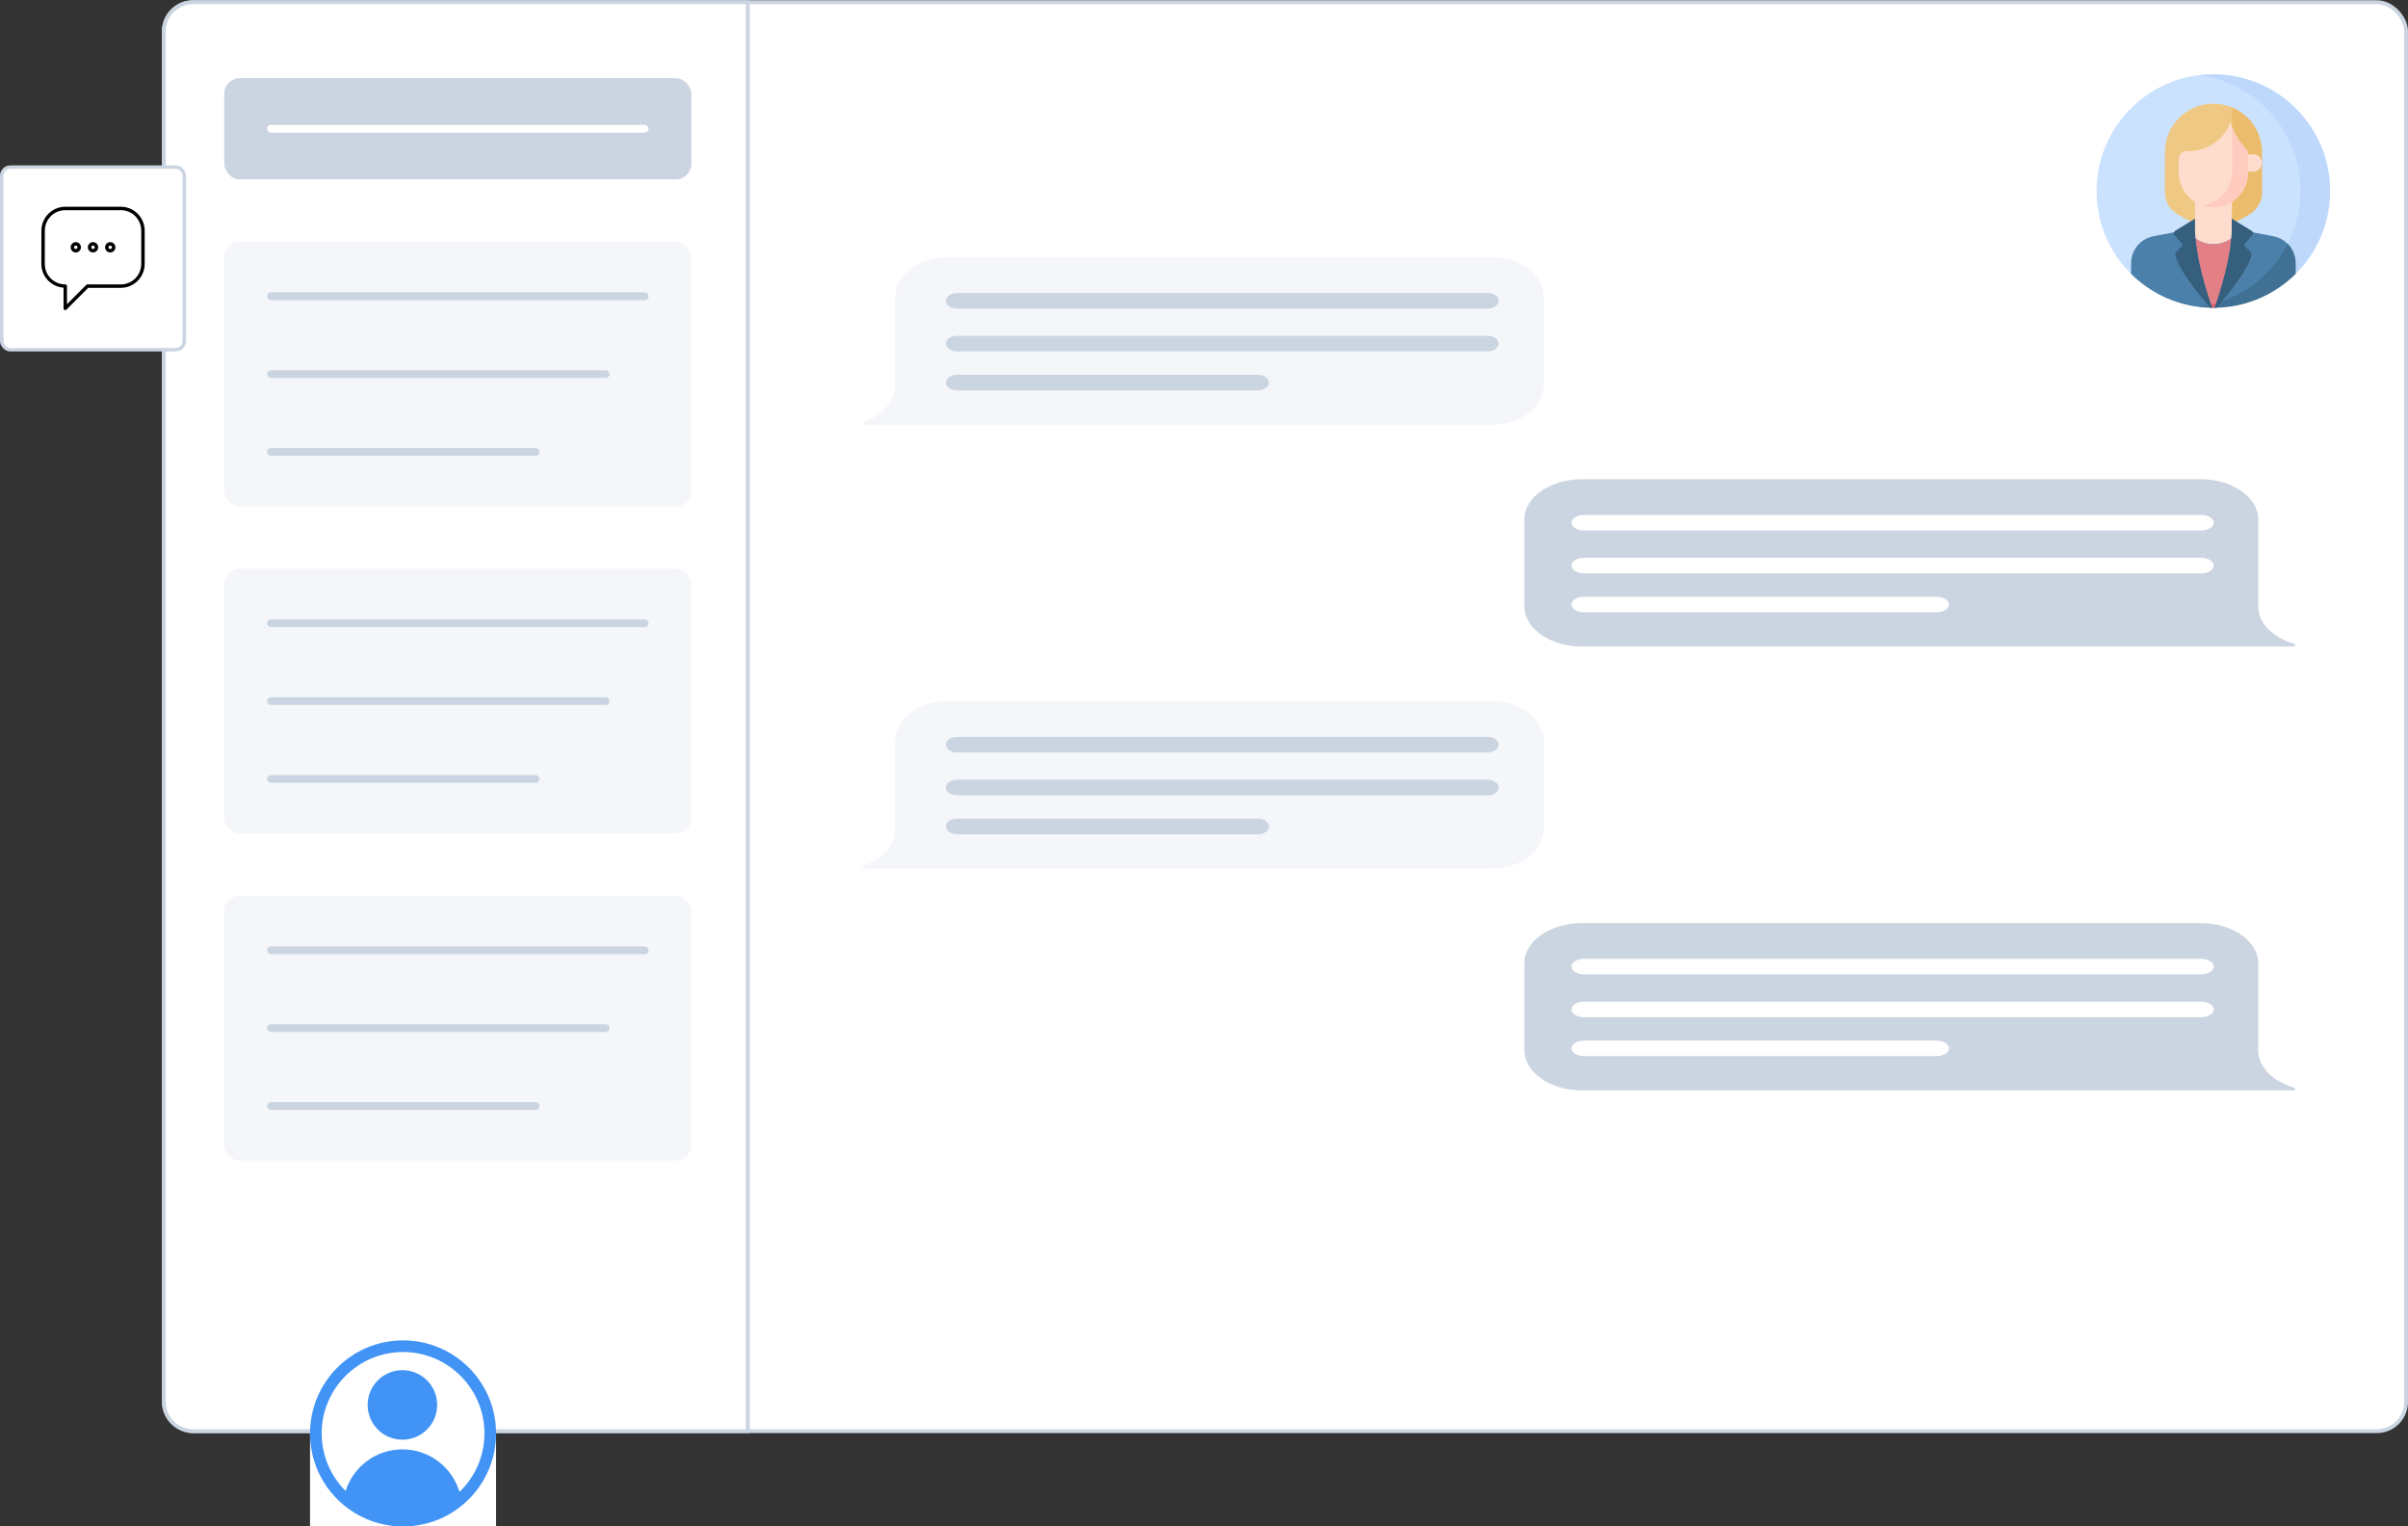 <svg width="699" height="443" viewBox="0 0 699 443" fill="none" xmlns="http://www.w3.org/2000/svg">
<rect x="0" y="0" width="699" height="443" fill="#333333" stroke="none"/>
<rect x="47.565" y="0.648" width="650.87" height="414.704" rx="8.475" fill="white" stroke="#CBD5E1" stroke-width="1.13"/>
<path d="M56.04 0.649H217.062V415.352H56.04C51.36 415.352 47.566 411.558 47.565 406.877V9.123C47.565 4.443 51.359 0.649 56.04 0.649Z" fill="white" stroke="#CBD5E1" stroke-width="1.13"/>
<rect x="65.081" y="22.686" width="135.598" height="29.38" rx="4.52" fill="#CBD5E1"/>
<rect x="77.511" y="36.246" width="110.738" height="2.26" rx="1.13" fill="white"/>
<rect x="65.081" y="70.144" width="135.598" height="76.839" rx="4.52" fill="#F4F6F9"/>
<rect x="77.513" y="84.837" width="110.738" height="2.26" rx="1.13" fill="#CBD5E1"/>
<rect x="77.513" y="107.437" width="99.439" height="2.26" rx="1.13" fill="#CBD5E1"/>
<rect x="77.513" y="130.036" width="79.099" height="2.26" rx="1.13" fill="#CBD5E1"/>
<rect x="65.081" y="165.059" width="135.598" height="76.839" rx="4.52" fill="#F4F6F9"/>
<rect x="77.513" y="179.749" width="110.738" height="2.26" rx="1.13" fill="#CBD5E1"/>
<rect x="77.513" y="202.349" width="99.439" height="2.26" rx="1.13" fill="#CBD5E1"/>
<rect x="77.513" y="224.948" width="79.099" height="2.26" rx="1.13" fill="#CBD5E1"/>
<rect x="65.081" y="259.982" width="135.598" height="76.839" rx="4.52" fill="#F4F6F9"/>
<rect x="77.513" y="274.669" width="110.738" height="2.26" rx="1.13" fill="#CBD5E1"/>
<rect x="77.513" y="297.268" width="99.439" height="2.26" rx="1.13" fill="#CBD5E1"/>
<rect x="77.513" y="319.868" width="79.099" height="2.26" rx="1.13" fill="#CBD5E1"/>
<path d="M665.59 187.657H459.336C450.033 187.657 442.493 182.428 442.493 175.978V150.747C442.493 144.297 450.033 139.068 459.336 139.068H638.687C647.989 139.068 655.53 144.297 655.53 150.747V176.027C655.53 180.833 659.732 185.017 665.832 186.803C666.478 186.992 666.292 187.657 665.591 187.657H665.59Z" fill="#CBD5E1"/>
<path d="M638.898 149.449H459.875C457.825 149.449 456.163 150.461 456.163 151.709C456.163 152.958 457.825 153.969 459.875 153.969H638.898C640.948 153.969 642.61 152.958 642.61 151.709C642.61 150.461 640.948 149.449 638.898 149.449Z" fill="white"/>
<path d="M638.898 161.879H459.875C457.825 161.879 456.163 162.891 456.163 164.139C456.163 165.387 457.825 166.399 459.875 166.399H638.898C640.948 166.399 642.61 165.387 642.61 164.139C642.61 162.891 640.948 161.879 638.898 161.879Z" fill="white"/>
<path d="M562.039 173.179H459.894C457.833 173.179 456.163 174.191 456.163 175.439C456.163 176.687 457.833 177.699 459.894 177.699H562.039C564.1 177.699 565.771 176.687 565.771 175.439C565.771 174.191 564.1 173.179 562.039 173.179Z" fill="white"/>
<path d="M250.957 123.245H433.253C441.474 123.245 448.139 118.016 448.139 111.566V86.335C448.139 79.885 441.474 74.656 433.253 74.656H274.735C266.513 74.656 259.848 79.885 259.848 86.335V111.615C259.848 116.421 256.135 120.605 250.743 122.391C250.172 122.58 250.337 123.245 250.956 123.245H250.957Z" fill="#F4F6F9"/>
<path d="M431.839 85.038H277.771C276.007 85.038 274.576 86.049 274.576 87.298C274.576 88.546 276.007 89.558 277.771 89.558H431.839C433.604 89.558 435.034 88.546 435.034 87.298C435.034 86.049 433.604 85.038 431.839 85.038Z" fill="#CBD5E1"/>
<path d="M431.839 97.468H277.771C276.007 97.468 274.576 98.479 274.576 99.728C274.576 100.976 276.007 101.987 277.771 101.987H431.839C433.604 101.987 435.034 100.976 435.034 99.728C435.034 98.479 433.604 97.468 431.839 97.468Z" fill="#CBD5E1"/>
<path d="M365.172 108.767H277.77C276.006 108.767 274.576 109.779 274.576 111.027C274.576 112.275 276.006 113.287 277.77 113.287H365.172C366.935 113.287 368.365 112.275 368.365 111.027C368.365 109.779 366.935 108.767 365.172 108.767Z" fill="#CBD5E1"/>
<path d="M665.59 316.478H459.336C450.033 316.478 442.493 311.249 442.493 304.799V279.568C442.493 273.118 450.033 267.889 459.336 267.889H638.687C647.989 267.889 655.53 273.118 655.53 279.568V304.848C655.53 309.654 659.732 313.838 665.832 315.624C666.478 315.813 666.292 316.478 665.591 316.478H665.59Z" fill="#CBD5E1"/>
<path d="M638.898 278.271H459.875C457.825 278.271 456.163 279.283 456.163 280.531C456.163 281.779 457.825 282.791 459.875 282.791H638.898C640.948 282.791 642.61 281.779 642.61 280.531C642.61 279.283 640.948 278.271 638.898 278.271Z" fill="white"/>
<path d="M638.898 290.701H459.875C457.825 290.701 456.163 291.712 456.163 292.961C456.163 294.209 457.825 295.22 459.875 295.22H638.898C640.948 295.22 642.61 294.209 642.61 292.961C642.61 291.712 640.948 290.701 638.898 290.701Z" fill="white"/>
<path d="M562.039 302H459.894C457.833 302 456.163 303.012 456.163 304.26C456.163 305.509 457.833 306.52 459.894 306.52H562.039C564.1 306.52 565.771 305.509 565.771 304.26C565.771 303.012 564.1 302 562.039 302Z" fill="white"/>
<path d="M250.957 252.074H433.253C441.474 252.074 448.139 246.845 448.139 240.395V215.164C448.139 208.714 441.474 203.485 433.253 203.485H274.735C266.513 203.485 259.848 208.714 259.848 215.164V240.444C259.848 245.25 256.135 249.434 250.743 251.22C250.172 251.409 250.337 252.074 250.956 252.074H250.957Z" fill="#F4F6F9"/>
<path d="M431.839 213.867H277.771C276.007 213.867 274.576 214.879 274.576 216.127C274.576 217.375 276.007 218.387 277.771 218.387H431.839C433.604 218.387 435.034 217.375 435.034 216.127C435.034 214.879 433.604 213.867 431.839 213.867Z" fill="#CBD5E1"/>
<path d="M431.839 226.297H277.771C276.007 226.297 274.576 227.308 274.576 228.557C274.576 229.805 276.007 230.817 277.771 230.817H431.839C433.604 230.817 435.034 229.805 435.034 228.557C435.034 227.308 433.604 226.297 431.839 226.297Z" fill="#CBD5E1"/>
<path d="M365.172 237.596H277.77C276.006 237.596 274.576 238.608 274.576 239.856C274.576 241.105 276.006 242.116 277.77 242.116H365.172C366.935 242.116 368.365 241.105 368.365 239.856C368.365 238.608 366.935 237.596 365.172 237.596Z" fill="#CBD5E1"/>
<g clip-path="url(#clip0_19_1385)">
<path d="M642.569 87.27L655.328 83.59C663.487 77.185 668.73 67.235 668.73 56.058C668.73 38.88 656.35 24.596 640.026 21.636C622.459 22.904 608.601 37.555 608.601 55.445C608.601 64.879 612.384 73.344 618.603 79.489L620.002 80.8L642.569 87.27Z" fill="#CBE2FF"/>
<path d="M642.503 21.546C641.043 21.546 639.605 21.638 638.194 21.817C654.881 23.934 667.784 38.183 667.784 55.445C667.784 68.106 660.843 79.145 650.559 84.966L665.001 80.8C671.994 74.591 676.402 65.533 676.402 55.445C676.402 36.723 661.225 21.546 642.503 21.546Z" fill="#BED8FB"/>
<path d="M652.96 62.183C655.216 60.86 656.602 58.439 656.601 55.823C656.599 48.292 656.597 44.172 656.597 44.172C656.597 36.394 650.292 30.088 642.514 30.088C634.736 30.088 628.431 36.394 628.431 44.172C628.431 44.172 628.43 48.292 628.427 55.823C628.426 58.439 629.812 60.86 632.068 62.183L633.657 63.115C636.343 64.69 639.4 65.52 642.514 65.52C645.628 65.52 648.686 64.69 651.372 63.115L652.96 62.183Z" fill="#EFC984"/>
<path d="M656.597 44.174C656.597 38.335 653.044 33.327 647.982 31.192V64.644C649.157 64.257 650.294 63.748 651.371 63.117L652.96 62.185C655.216 60.862 656.601 58.441 656.601 55.825C656.598 48.294 656.597 44.174 656.597 44.174Z" fill="#EABC6B"/>
<path d="M642.514 76.9L651.45 70.612L647.843 66.243V56.284H637.186V66.243L633.579 70.612L642.514 76.9Z" fill="#FFDDCE"/>
<path d="M659.934 68.571L650.066 66.672C648.508 69.209 645.708 70.902 642.512 70.902C639.316 70.902 636.515 69.209 634.957 66.672L625.089 68.571C621.331 69.294 618.615 72.583 618.615 76.41V79.478C623.9 84.731 630.907 88.251 638.714 89.122C639.3 89.187 639.893 89.151 640.468 89.024L642.978 88.471C643.574 88.339 644.192 88.351 644.782 88.505C645.601 88.719 646.467 88.657 647.248 88.331C654.934 85.115 661.228 79.237 664.976 71.847C663.819 70.188 662.04 68.976 659.934 68.571Z" fill="#4A80AA"/>
<path d="M666.407 76.406C666.407 74.245 665.541 72.256 664.11 70.803C659.127 80.58 649.54 87.619 638.204 89.058C639.578 89.232 640.977 89.325 642.397 89.329H642.401C642.445 89.33 642.557 89.33 642.619 89.329H642.623C651.902 89.299 660.303 85.541 666.407 79.474V76.406H666.407Z" fill="#407093"/>
<path d="M643.196 88.418C644.459 84.762 647.08 76.493 647.704 69.214C646.244 70.272 644.45 70.897 642.51 70.897C640.57 70.897 638.776 70.272 637.317 69.214C637.957 76.685 640.702 85.201 641.922 88.698L643.196 88.418Z" fill="#E28086"/>
<path d="M641.819 88.403C641.941 88.756 642.051 89.068 642.145 89.331C642.84 89.338 642.598 89.334 642.879 89.331C643.007 88.972 643.165 88.524 643.343 88C642.84 88.146 642.332 88.281 641.819 88.403Z" fill="#DD636E"/>
<path d="M651.956 43.226C648.193 39.173 647.494 35.491 647.494 35.491C645.625 40.396 640.878 43.881 635.316 43.881C635.146 43.881 634.977 43.877 634.808 43.871C633.529 43.822 632.466 44.848 632.466 46.128V50.243C632.549 55.721 637.013 60.138 642.511 60.138C648.01 60.138 652.474 55.721 652.557 50.243V44.76C652.557 44.191 652.343 43.643 651.956 43.226Z" fill="#FFDDCE"/>
<path d="M651.956 43.238C649.696 40.803 648.542 38.503 647.98 37.054V49.8C647.904 54.833 644.13 58.966 639.255 59.606C640.276 59.956 641.371 60.149 642.512 60.149C648.01 60.149 652.474 55.732 652.557 50.254V44.771C652.557 44.203 652.343 43.654 651.956 43.238Z" fill="#FFCBBE"/>
<path d="M631.367 67.024C630.938 67.287 630.853 67.875 631.189 68.248L633.279 70.569C633.577 70.901 633.549 71.413 633.215 71.709L631.837 72.933C631.548 73.19 631.405 73.579 631.473 73.959C632.243 78.26 639.123 86.474 641.612 89.332C641.788 89.336 641.964 89.339 642.14 89.341C640.936 85.968 637.177 74.76 637.177 66.252V63.463L631.367 67.024Z" fill="#365E7D"/>
<path d="M653.647 67.024L647.836 63.463V66.252C647.836 74.76 644.078 85.968 642.874 89.341C643.05 89.339 643.226 89.336 643.401 89.332C645.89 86.474 652.771 78.26 653.54 73.959C653.609 73.578 653.465 73.19 653.176 72.933L651.798 71.709C651.465 71.413 651.436 70.901 651.735 70.569L653.824 68.248C654.161 67.874 654.076 67.287 653.647 67.024Z" fill="#365E7D"/>
<path d="M654.076 44.794H652.552V49.826H654.076C655.465 49.826 656.592 48.699 656.592 47.309C656.591 45.92 655.465 44.794 654.076 44.794Z" fill="#FFDDCE"/>
</g>
<rect x="0.5" y="48.5" width="53" height="53" rx="2.5" fill="white" stroke="#CBD5E1"/>
<path d="M18.96 60C15.121 60 12.022 63.114 12.016 66.959L12 76.579C11.994 80.255 14.843 83.229 18.444 83.49V89.5C18.444 89.599 18.474 89.695 18.529 89.778C18.584 89.86 18.662 89.924 18.753 89.962C18.845 90 18.945 90.01 19.042 89.99C19.139 89.971 19.229 89.923 19.298 89.853L25.596 83.54H35.056C38.895 83.54 42 80.426 42 76.58V66.96C42 63.115 38.91 60 35.071 60H18.96ZM18.96 61H35.071C38.372 61 41 63.647 41 66.96V76.58C41 79.891 38.357 82.54 35.056 82.54H25.389C25.323 82.54 25.258 82.553 25.197 82.578C25.136 82.604 25.081 82.641 25.035 82.687L19.444 88.291V83.04C19.444 82.908 19.391 82.781 19.298 82.687C19.204 82.594 19.077 82.541 18.945 82.541C15.643 82.541 12.994 79.891 13 76.581L13.015 66.961C13.021 63.649 15.659 61 18.96 61ZM22 70.271C21.178 70.271 20.5 70.948 20.5 71.771C20.5 72.593 21.178 73.271 22 73.271C22.823 73.271 23.5 72.593 23.5 71.771C23.5 70.948 22.823 70.271 22 70.271ZM27 70.271C26.177 70.271 25.5 70.948 25.5 71.771C25.5 72.593 26.177 73.271 27 73.271C27.823 73.271 28.5 72.593 28.5 71.771C28.5 70.948 27.823 70.271 27 70.271ZM32 70.271C31.178 70.271 30.5 70.948 30.5 71.771C30.5 72.593 31.178 73.271 32 73.271C32.823 73.271 33.5 72.593 33.5 71.771C33.5 70.948 32.823 70.271 32 70.271ZM22 71.271C22.282 71.271 22.5 71.489 22.5 71.771C22.5 72.053 22.282 72.271 22 72.271C21.718 72.271 21.5 72.053 21.5 71.771C21.5 71.489 21.718 71.271 22 71.271ZM27 71.271C27.282 71.271 27.5 71.489 27.5 71.771C27.5 72.053 27.282 72.271 27 72.271C26.718 72.271 26.5 72.053 26.5 71.771C26.5 71.489 26.718 71.271 27 71.271ZM32 71.271C32.282 71.271 32.5 71.489 32.5 71.771C32.5 72.053 32.282 72.271 32 72.271C31.718 72.271 31.5 72.053 31.5 71.771C31.5 71.489 31.718 71.271 32 71.271Z" fill="black"/>
<g clip-path="url(#clip1_19_1385)">
<rect width="54" height="54" transform="translate(90 389)" fill="white"/>
<path d="M117 389.017C102.082 389.017 90 401.099 90 416.017C90 430.934 102.082 443.017 117 443.017C131.918 443.017 144 430.934 144 416.017C144 401.099 131.918 389.017 117 389.017ZM133.386 432.993C131.242 425.855 124.644 420.641 116.814 420.641C109.086 420.641 102.538 425.72 100.327 432.723C96.041 428.454 93.375 422.531 93.375 416.017C93.375 402.989 103.973 392.392 117 392.392C130.027 392.392 140.625 402.989 140.625 416.017C140.625 422.683 137.841 428.69 133.386 432.993Z" fill="#4193F5"/>
<path d="M116.814 417.839C122.388 417.839 126.906 413.321 126.906 407.748C126.906 402.175 122.388 397.657 116.814 397.657C111.241 397.657 106.723 402.175 106.723 407.748C106.723 413.321 111.241 417.839 116.814 417.839Z" fill="#4193F5"/>
</g>
<defs>
<clipPath id="clip0_19_1385">
<rect width="67.799" height="67.799" fill="white" transform="translate(608.601 21.553)"/>
</clipPath>
<clipPath id="clip1_19_1385">
<rect width="54" height="54" fill="white" transform="translate(90 389)"/>
</clipPath>
</defs>
</svg>
